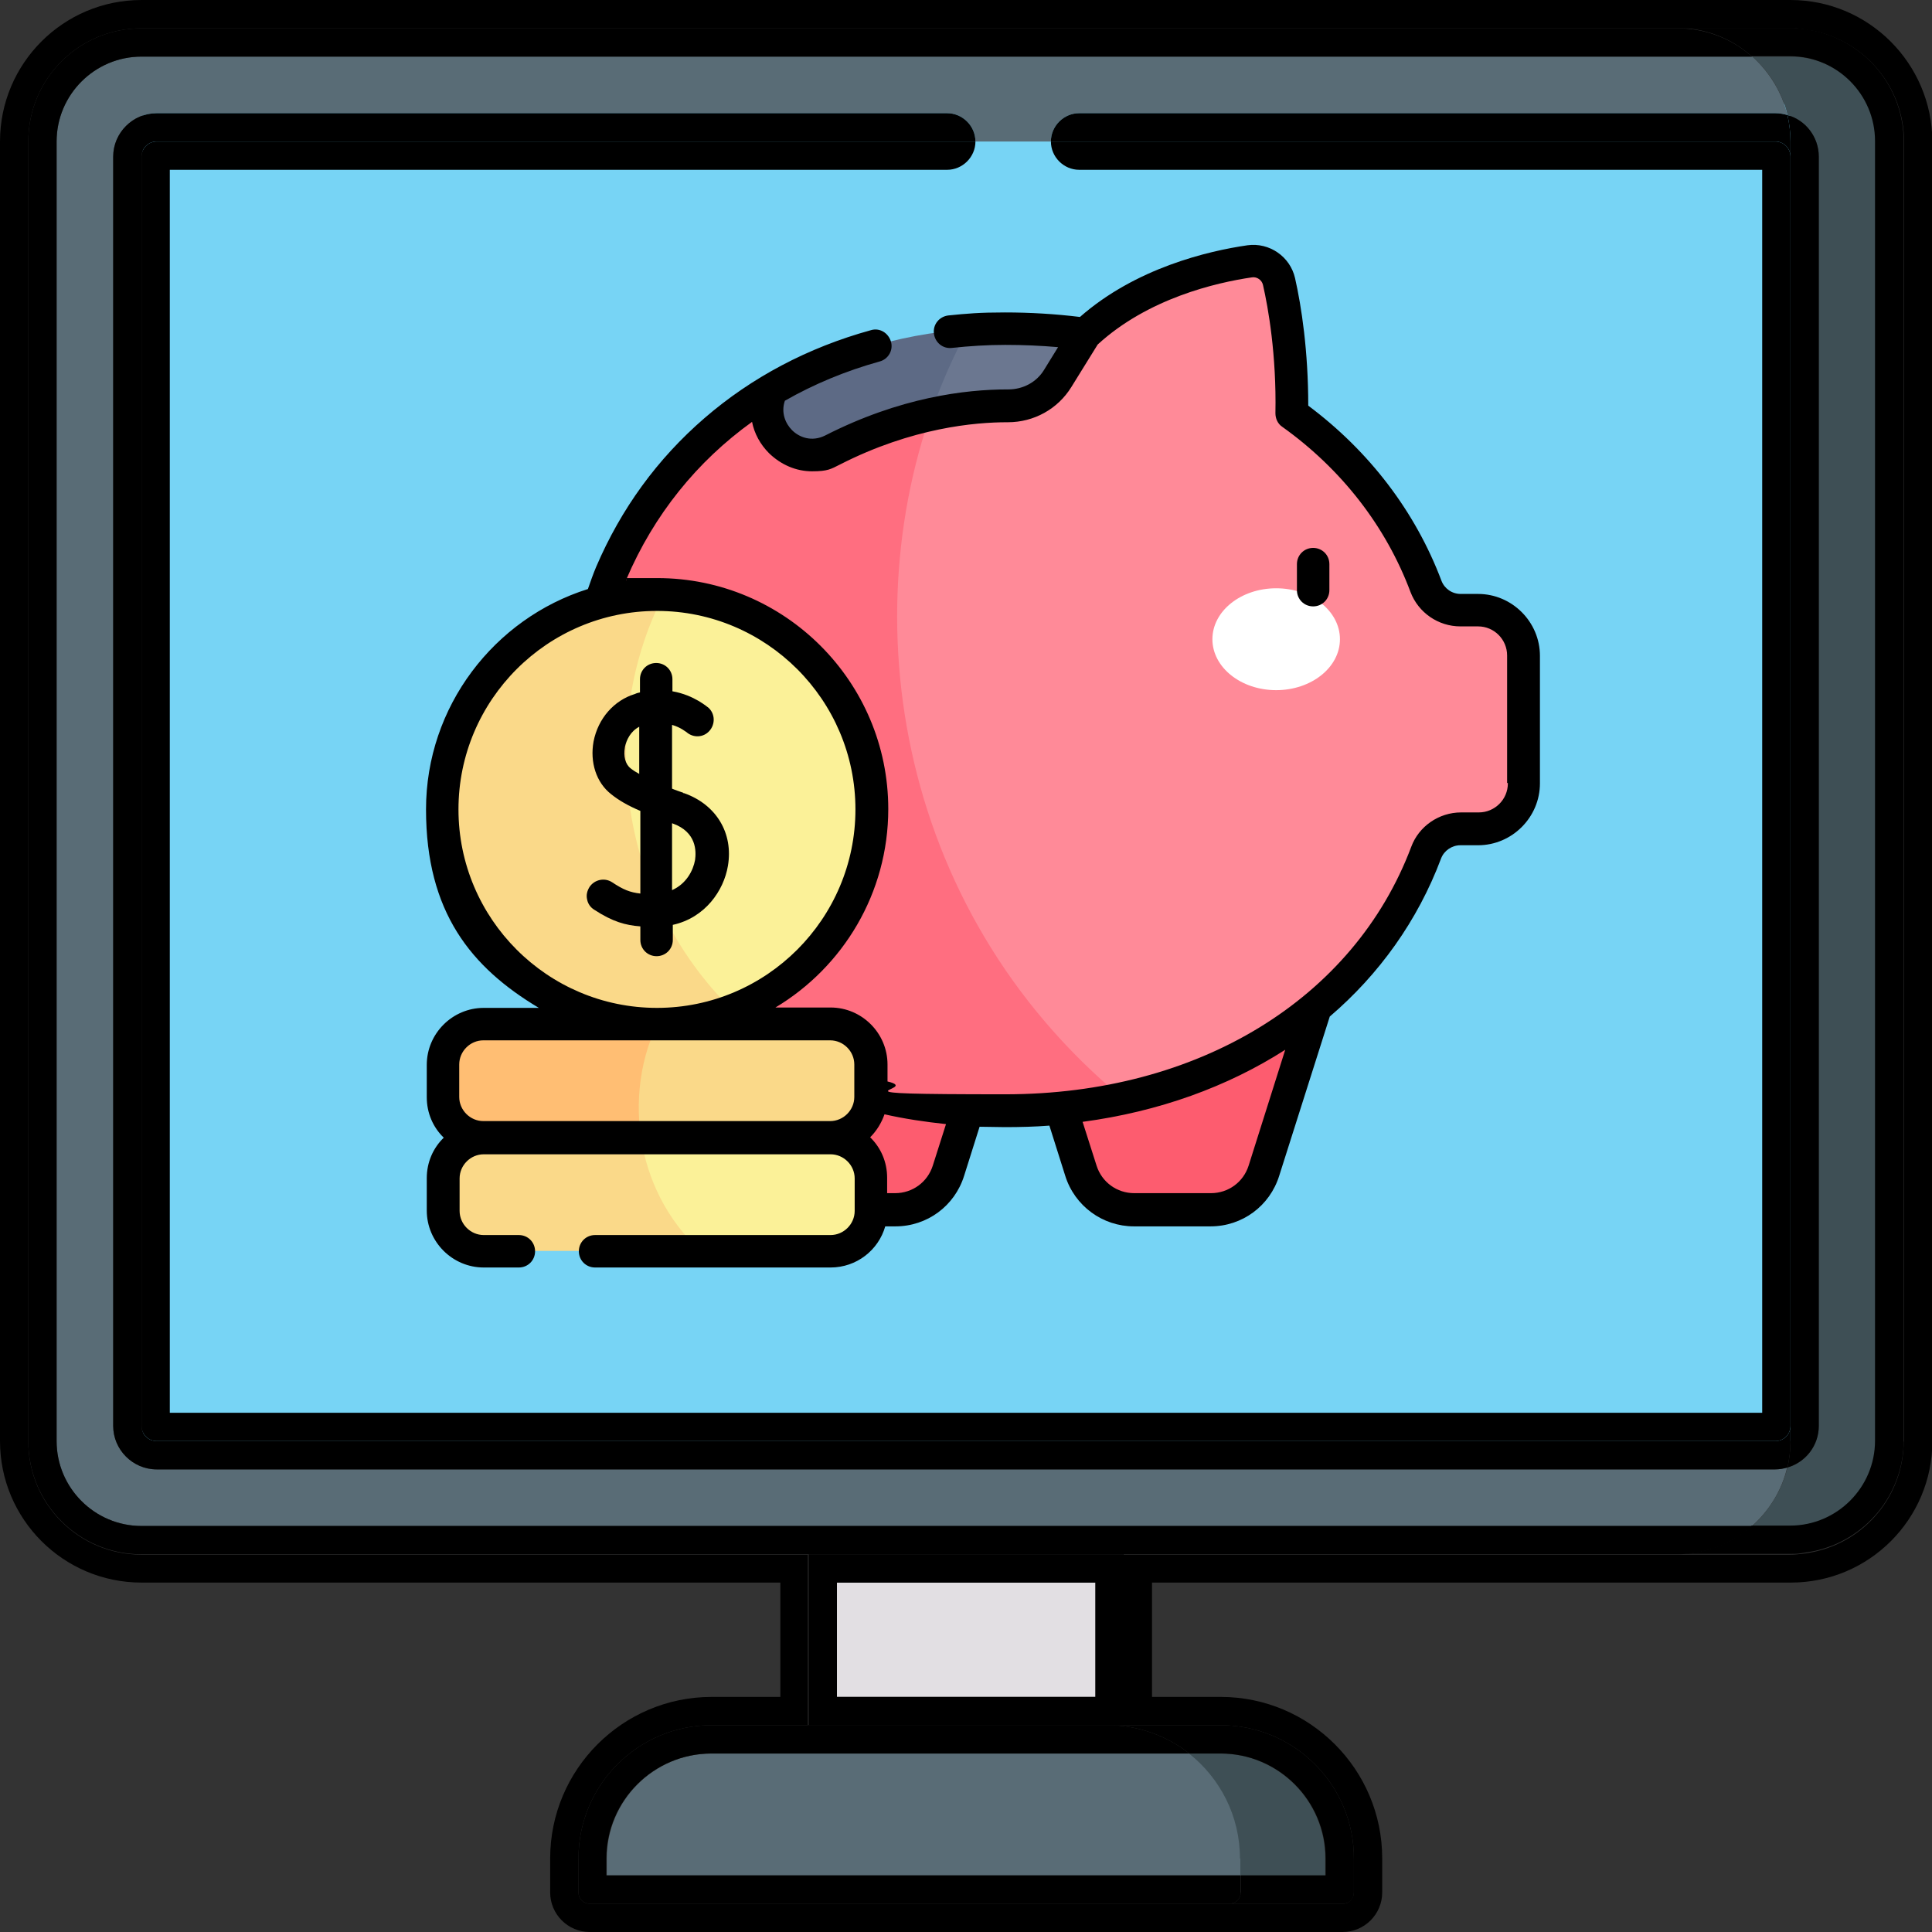 <?xml version="1.0" encoding="UTF-8"?>
<svg id="Capa_1" xmlns="http://www.w3.org/2000/svg" version="1.1" viewBox="0 0 512 512">
  <rect x="0" y="0" width="512" height="512" fill="#333333" stroke="none"/>
  <!-- Generator: Adobe Illustrator 29.6.1, SVG Export Plug-In . SVG Version: 2.1.1 Build 9)  -->
  <defs>
    <style>
      .st0 {
        fill: #ff6e80;
      }

      .st1 {
        fill: #fd5c6f;
      }

      .st2 {
        fill: #ffbe73;
      }

      .st3 {
        fill: #fff;
      }

      .st4 {
        fill: #5d6a85;
      }

      .st5 {
        fill: #3e4f55;
      }

      .st6 {
        fill: #ff8a98;
      }

      .st7 {
        fill: #fbf198;
      }

      .st8 {
        fill: #e2dfe3;
      }

      .st9 {
        fill: #77d4f5;
      }

      .st10 {
        fill: #596c76;
      }

      .st11 {
        fill: #fad989;
      }

      .st12 {
        fill: #6b7790;
      }
    </style>
  </defs>
  <rect class="st9" x="37.8" y="27.5" width="436.7" height="354.4"/>
  <rect class="st8" x="221.8" y="419.4" width="68.5" height="30.3"/>
  <path class="st10" d="M160.8,492.5v4.5h168v-4.5c0-11.3-5.3-21.3-13.5-27.8h-126.7c-15.3,0-27.8,12.5-27.8,27.8h0Z"/>
  <path class="st5" d="M328.7,492.5v4.5h22.5v-4.5c0-15.3-12.5-27.8-27.8-27.8h-8.3c8.2,6.5,13.5,16.5,13.5,27.8h0Z"/>
  <path class="st10" d="M15,37.5v344.4c0,12.4,10.1,22.5,22.5,22.5h426.8c4.5-4,7.9-9.4,9.3-15.5-1,.3-2.1.5-3.2.5H41.5c-6.3,0-11.5-5.2-11.5-11.5V41.5c0-6.3,5.2-11.5,11.5-11.5h209.5c4.1,0,7.5,3.4,7.5,7.5h20c0-4.1,3.4-7.5,7.5-7.5h184.5c1.1,0,2.2.2,3.2.5-1.5-6.1-4.8-11.4-9.3-15.5H37.5c-12.4,0-22.5,10.1-22.5,22.5Z"/>
  <path class="st5" d="M473.7,30.5c4.8,1.4,8.3,5.8,8.3,11v336.4c0,5.2-3.5,9.7-8.3,11-1.5,6.1-4.8,11.4-9.3,15.5h10.2c12.4,0,22.5-10.1,22.5-22.5V37.5c0-12.4-10.1-22.5-22.5-22.5h-10.2c4.5,4,7.9,9.4,9.3,15.5Z"/>
  <path d="M474.5,41.5v-4c0-2.4-.3-4.8-.8-7-1-.3-2.1-.5-3.2-.5h-184.5c-4.1,0-7.5,3.4-7.5,7.5h192c2.2,0,4,1.8,4,4Z"/>
  <path d="M474.5,377.9c0,2.2-1.8,4-4,4H41.5c-2.2,0-4-1.8-4-4V41.5c0-2.2,1.8-4,4-4h217c0-4.1-3.4-7.5-7.5-7.5H41.5c-6.3,0-11.5,5.2-11.5,11.5v336.4c0,6.3,5.2,11.5,11.5,11.5h429c1.1,0,2.2-.2,3.2-.5.5-2.3.8-4.6.8-7v-4Z"/>
  <path d="M482,377.9V41.5c0-5.2-3.5-9.7-8.3-11,.5,2.3.8,4.6.8,7v344.4c0,2.4-.3,4.8-.8,7,4.8-1.4,8.3-5.8,8.3-11Z"/>
  <path d="M37.5,41.5v336.4c0,2.2,1.8,4,4,4h429c2.2,0,4-1.8,4-4V41.5c0-2.2-1.8-4-4-4h-192c0,4.1,3.4,7.5,7.5,7.5h181v329.4H45V45h206c4.1,0,7.5-3.4,7.5-7.5H41.5c-2.2,0-4,1.8-4,4Z"/>
  <path d="M474.5,0H37.5C16.8,0,0,16.8,0,37.5v344.4c0,20.7,16.8,37.5,37.5,37.5h169.3v30.3h-18.2c-23.6,0-42.8,19.2-42.8,42.8v9c0,5.8,4.7,10.5,10.5,10.5h199.5c5.8,0,10.5-4.7,10.5-10.5v-9c0-23.6-19.2-42.8-42.8-42.8h-18.2v-30.3h169.3c20.7,0,37.5-16.8,37.5-37.5V37.5C512,16.8,495.2,0,474.5,0h0ZM323.5,457.2h0c19.5,0,35.3,15.8,35.3,35.3v9c0,1.2-.8,2.3-1.8,2.8-.4.2-.8.2-1.2.2h-199.5c-1.7,0-3-1.3-3-3v-9c0-19.5,15.8-35.3,35.3-35.3h134.9ZM504.5,381.9c0,14.5-10.3,26.6-24,29.4-1,.2-2,.4-3,.5s-2,.2-3.1.2h-176.8v45.3h-83.5v-45.3H37.5c-16.6,0-30-13.4-30-30V37.5c0-16.6,13.4-30,30-30h437c1,0,2.1,0,3.1.2s2,.3,3,.5c13.7,2.8,24,14.9,24,29.4v344.4h-.1Z"/>
  <path d="M480.5,411.3c-1,.2-2,.4-3,.5,1-.1,2-.3,3-.5Z"/>
  <path d="M477.6,7.7c1,0,2,.3,3,.5-1-.2-2-.4-3-.5Z"/>
  <path d="M480.5,8.1c13.7,2.8,24,14.9,24,29.4,0-14.5-10.3-26.6-24-29.4Z"/>
  <path d="M480.5,411.3c13.7-2.8,24-14.9,24-29.4,0,14.5-10.3,26.6-24,29.4Z"/>
  <path d="M37.5,404.4c-12.4,0-22.5-10.1-22.5-22.5V37.5c0-12.4,10.1-22.5,22.5-22.5h426.8c-5.3-4.7-12.2-7.5-19.8-7.5H37.5c-16.6,0-30,13.4-30,30v344.4c0,16.6,13.4,30,30,30h407c7.6,0,14.5-2.8,19.8-7.5H37.5Z"/>
  <path d="M480.5,8.1c-1-.2-2-.4-3-.5s-2-.2-3.1-.2h-30c7.6,0,14.5,2.8,19.8,7.5h10.2c12.4,0,22.5,10.1,22.5,22.5v344.4c0,12.4-10.1,22.5-22.5,22.5h-10.2c-5.3,4.7-12.2,7.5-19.8,7.5h30c1,0,2.1,0,3.1-.2s2-.3,3-.5c13.7-2.8,24-14.9,24-29.4V37.5c0-14.5-10.3-26.6-24-29.4Z"/>
  <path d="M328.7,501.5v-4.5h-168v-4.5c0-15.3,12.5-27.8,27.8-27.8h126.7c-6-4.7-13.5-7.5-21.7-7.5h-104.9c-19.5,0-35.3,15.8-35.3,35.3v9c0,1.7,1.3,3,3,3h169.5c1.7,0,3-1.3,3-3h0Z"/>
  <path d="M358.7,492.5v9c0,1.2-.8,2.3-1.8,2.8,1.1-.5,1.8-1.5,1.8-2.8v-9c0-19.5-15.8-35.3-35.3-35.3h0c19.5,0,35.3,15.8,35.3,35.3Z"/>
  <path d="M315.2,464.7h8.3c15.3,0,27.8,12.5,27.8,27.8v4.5h-22.5v4.5c0,1.7-1.3,3-3,3h30c.4,0,.8,0,1.2-.2,1.1-.5,1.8-1.5,1.8-2.8v-9c0-19.5-15.8-35.3-35.3-35.3h-30c8.2,0,15.7,2.8,21.7,7.5Z"/>
  <path d="M214.3,457.2h83.5v-45.3h-83.5v45.3h0ZM221.8,419.4h68.5v30.3h-68.5v-30.3h0Z"/>
  <g>
    <g>
      <path class="st1" d="M320.9,320.6h-20.3c-6.5,0-12.2-4.2-14.1-10.3l-15.1-47.7h78.8l-15.1,47.7c-1.9,6.2-7.7,10.3-14.1,10.3h-.1Z"/>
      <path class="st1" d="M237.1,320.6h-20.3c-6.5,0-12.2-4.2-14.1-10.3l-15.1-47.7h78.8l-15.1,47.7c-1.9,6.2-7.7,10.3-14.1,10.3h0Z"/>
      <path class="st6" d="M403.8,173.9v33.8c0,6.7-5.4,12.1-12.1,12.1h-4.7c-4.1,0-7.7,2.5-9.2,6.3-11.5,32.2-43.4,57.8-80.1,65.1-76-35.1-98-150.4-47.2-191.5,0,0,31.9-9,37-11.1,14.3-13.4,33.8-17.8,43.6-19.3,3.6-.5,7,1.8,7.7,5.3,1.6,7,3.7,19.6,3.4,35.1,16.5,11.8,28.7,27.6,35.6,45.8,1.4,3.8,5.1,6.3,9.2,6.3h4.7c6.7,0,12.1,5.4,12.1,12.1h0Z"/>
      <ellipse class="st3" cx="338.2" cy="169.4" rx="16.9" ry="13.5"/>
      <path class="st0" d="M297.7,291.1c-10.2,2.2-21.1,3.3-31.5,3.3-25.8,0-47.6-6.1-64.9-16.5-3.3-2-27.3-6.4-27.3-6.4,0,0,12-4.9,9.3-7.6-19-18.7-29.1-44.6-29.1-73.1-.8-36.7,19.8-68.7,50.1-87.1,16.6-1.7,46.2-4,46.2-4-25.6,60-14,140.9,47.2,191.5h0Z"/>
      <path class="st12" d="M287.5,88.6l-7.3,11.6c-2.8,4.5-7.8,7.3-13.2,7.2-5,0-12.1.5-20.5,2.3-2.7-8.4,3.1-17.9,9.9-22.5,3.2-.2,6.5-.3,9.8-.2,2.8,0,5.6,0,8.4.2,4.4.2,8.7.6,12.9,1.2v.2Z"/>
      <path class="st4" d="M256.5,87.3c-3.9,7.1-7.2,14.7-9.9,22.5-7.7,1.7-16.6,4.6-26,9.4-10.1,5.1-20.8-5.4-16.3-15.5,15.4-9.4,33.3-15.2,52.2-16.4h0Z"/>
      <path class="st7" d="M231,214.5c0,24.3-15.3,45.1-36.7,53.2-40-21.3-50-86-18.2-110.1,30.5,1,55,26.1,55,56.9h-.1Z"/>
      <path class="st11" d="M194.2,267.7c-6.3,2.4-13.1,3.7-20.2,3.7-31.4,0-56.9-25.5-56.9-56.9s25.5-56.9,56.9-56.9,1.3,0,1.9,0c-17,32.8-13.2,79.2,18.2,110.1h.1Z"/>
      <path class="st11" d="M230.8,282.1v8.6c0,5.9-4.8,10.7-10.7,10.7l-46,5.2-3.2-.4c-9.9-9.1-10.6-27.5,3.4-34.8h45.8c5.9,0,10.7,4.8,10.7,10.7h0Z"/>
      <path class="st2" d="M170.9,306.2l-42.8-4.8c-5.9,0-10.7-4.8-10.7-10.7v-8.6c0-5.9,4.8-10.7,10.7-10.7h46.1c-5,10.3-6.3,22.9-3.4,34.8h.1Z"/>
      <path class="st7" d="M230.8,312.2v8.6c0,5.9-4.8,10.7-10.7,10.7h-34.4c-15.6-2.7-22-19.8-15.7-30h50.1c5.9,0,10.7,4.8,10.7,10.7h0Z"/>
      <path class="st11" d="M185.6,331.5h-57.5c-5.9,0-10.7-4.8-10.7-10.7v-8.6c0-5.9,4.8-10.7,10.7-10.7h41.8c1.6,10.9,6.7,21.6,15.7,30h0Z"/>
    </g>
    <g>
      <path d="M348,145.2c-2.4,0-4.3,1.9-4.3,4.3v6.9c0,2.4,1.9,4.3,4.3,4.3s4.3-1.9,4.3-4.3v-6.9c0-2.4-1.9-4.3-4.3-4.3Z"/>
      <path d="M391.8,157.4h-4.7c-2.3,0-4.3-1.4-5.1-3.5-6.9-18.3-19.1-34.3-35.3-46.4,0-14.5-1.8-26.3-3.5-33.8-1.3-5.7-6.8-9.5-12.6-8.7-10.4,1.5-29.6,6-44.4,19-6.5-.8-13.2-1.2-19.9-1.2s-10.1.3-15,.8c-2.4.3-4.1,2.4-3.8,4.8s2.4,4.1,4.8,3.8c4.6-.5,9.3-.8,14.1-.8s9.4.2,14,.6l-3.7,6c-2,3.3-5.6,5.2-9.5,5.2h-.2c-11.2,0-28.5,2.1-48.3,12.2-3.6,1.8-6.9.5-8.8-1.4-1.7-1.7-3-4.6-1.9-7.8,7.7-4.4,16.1-7.9,25.1-10.4,2.3-.6,3.7-3,3-5.3s-3-3.7-5.3-3c-16.7,4.6-31.6,12.5-44.1,23.3-12.5,10.8-22.1,24-28.7,39.4-.8,1.9-1.5,3.9-2.2,5.9-24.8,7.8-42.9,31.1-42.9,58.4s12,41.9,29.9,52.6h-14.6c-8.3,0-15.1,6.8-15.1,15.1v8.6c0,4.2,1.7,8,4.5,10.7-2.8,2.7-4.5,6.5-4.5,10.7v8.6c0,8.3,6.8,15.1,15.1,15.1h9.3c2.4,0,4.3-1.9,4.3-4.3s-1.9-4.3-4.3-4.3h-9.3c-3.5,0-6.4-2.9-6.4-6.4v-8.6c0-3.5,2.9-6.4,6.4-6.4h91.9c3.5,0,6.4,2.9,6.4,6.4v8.6c0,3.5-2.9,6.4-6.4,6.4h-62.4c-2.4,0-4.3,1.9-4.3,4.3s1.9,4.3,4.3,4.3h62.4c6.9,0,12.7-4.6,14.5-10.9h2.7c8.4,0,15.7-5.4,18.2-13.4l4.1-13c2.2,0,4.5.1,6.7.1,4,0,8-.1,11.8-.4l4.2,13.3c2.5,8,9.9,13.4,18.2,13.4h20.3c8.4,0,15.7-5.4,18.2-13.4l13.4-42.2c13.1-11.2,23.3-25.4,29.5-41.9.8-2.1,2.9-3.5,5.1-3.5h4.7c9,0,16.4-7.4,16.4-16.4v-33.8c0-9-7.4-16.4-16.4-16.4h0ZM121.5,214.5c0-29,23.6-52.6,52.6-52.6s52.6,23.6,52.6,52.6-23.6,52.6-52.6,52.6-52.6-23.6-52.6-52.6ZM121.7,290.7v-8.6c0-3.5,2.9-6.4,6.4-6.4h91.9c3.5,0,6.4,2.9,6.4,6.4v8.6c0,3.5-2.9,6.4-6.4,6.4h-91.9c-3.5,0-6.4-2.9-6.4-6.4ZM247.2,308.9c-1.4,4.4-5.4,7.3-10,7.3h-2.1v-4.1c0-4.2-1.7-8-4.5-10.7,1.7-1.7,3-3.8,3.8-6.1,5.3,1.2,10.7,2,16.3,2.6l-3.5,11h0ZM330.9,308.9c-1.4,4.4-5.4,7.3-10,7.3h-20.3c-4.6,0-8.6-2.9-10-7.3l-3.7-11.6c20.2-2.7,38.4-9.3,53.7-19.1l-9.7,30.7ZM399.6,207.6c0,4.3-3.5,7.7-7.7,7.7h-4.7c-5.9,0-11.2,3.7-13.2,9.1-15.2,40.4-56.5,65.6-107.6,65.6s-21.4-1.1-31.2-3.4v-4.5c0-8.3-6.8-15.1-15.1-15.1h-14.6c17.9-10.7,29.9-30.3,29.9-52.6,0-33.8-27.5-61.2-61.2-61.2s-5.6.2-8.3.6c0,0,0-.2.1-.3,7.3-17.1,18.7-31.2,33.3-41.7.6,3.1,2.2,6,4.5,8.3,3.2,3.1,7.2,4.8,11.4,4.8s5-.6,7.4-1.8c19.2-9.8,35.9-11.2,44.3-11.2s.1,0,.2,0c6.9,0,13.2-3.5,16.8-9.3l7-11.3c13.3-12.2,31.3-16.4,40.9-17.8,1.3-.2,2.6.7,2.9,2,1.4,6.1,3.6,18.6,3.3,34,0,1.4.6,2.8,1.8,3.6,15.7,11.2,27.5,26.4,34,43.8,2.1,5.5,7.4,9.1,13.2,9.1h4.7c4.3,0,7.7,3.5,7.7,7.7v33.8h.2Z"/>
      <path d="M181.1,210.1c-1.1-.4-2.1-.7-3-1.1v-16.9c2.4.7,3.7,1.9,3.8,1.9,1.8,1.6,4.5,1.5,6.1-.3s1.5-4.5-.2-6.1c-.2-.1-3.8-3.4-9.6-4.4v-3.2c0-2.4-1.9-4.3-4.3-4.3s-4.3,1.9-4.3,4.3v3.5c-.5.1-.9.2-1.3.4-5.6,1.7-9.8,6.5-11,12.6-1,5.5.7,10.9,4.7,14,2,1.6,4.4,3,7.7,4.4v21.9c-2.7-.3-4.5-1-7.5-3-2-1.3-4.7-.7-6,1.3-.6,1-.9,2.1-.6,3.3.2,1.1.9,2.1,1.9,2.7,4.9,3.2,8.3,4.1,12.2,4.4v3.6c0,2.4,1.9,4.3,4.3,4.3s4.3-1.9,4.3-4.3v-4c8.6-1.9,13.5-9.1,14.6-15.6,1.5-8.7-3.1-16.3-11.6-19.3h-.2ZM178.1,218.2h.1c6.5,2.3,6.3,7.5,6,9.7-.5,2.8-2.3,6.3-6.1,8v-17.7h0ZM165.6,198c.4-1.9,1.5-4.2,3.8-5.4v12.5c-.9-.5-1.7-1-2.3-1.5-1.4-1.1-1.9-3.2-1.5-5.5h0Z"/>
    </g>
  </g>
</svg>